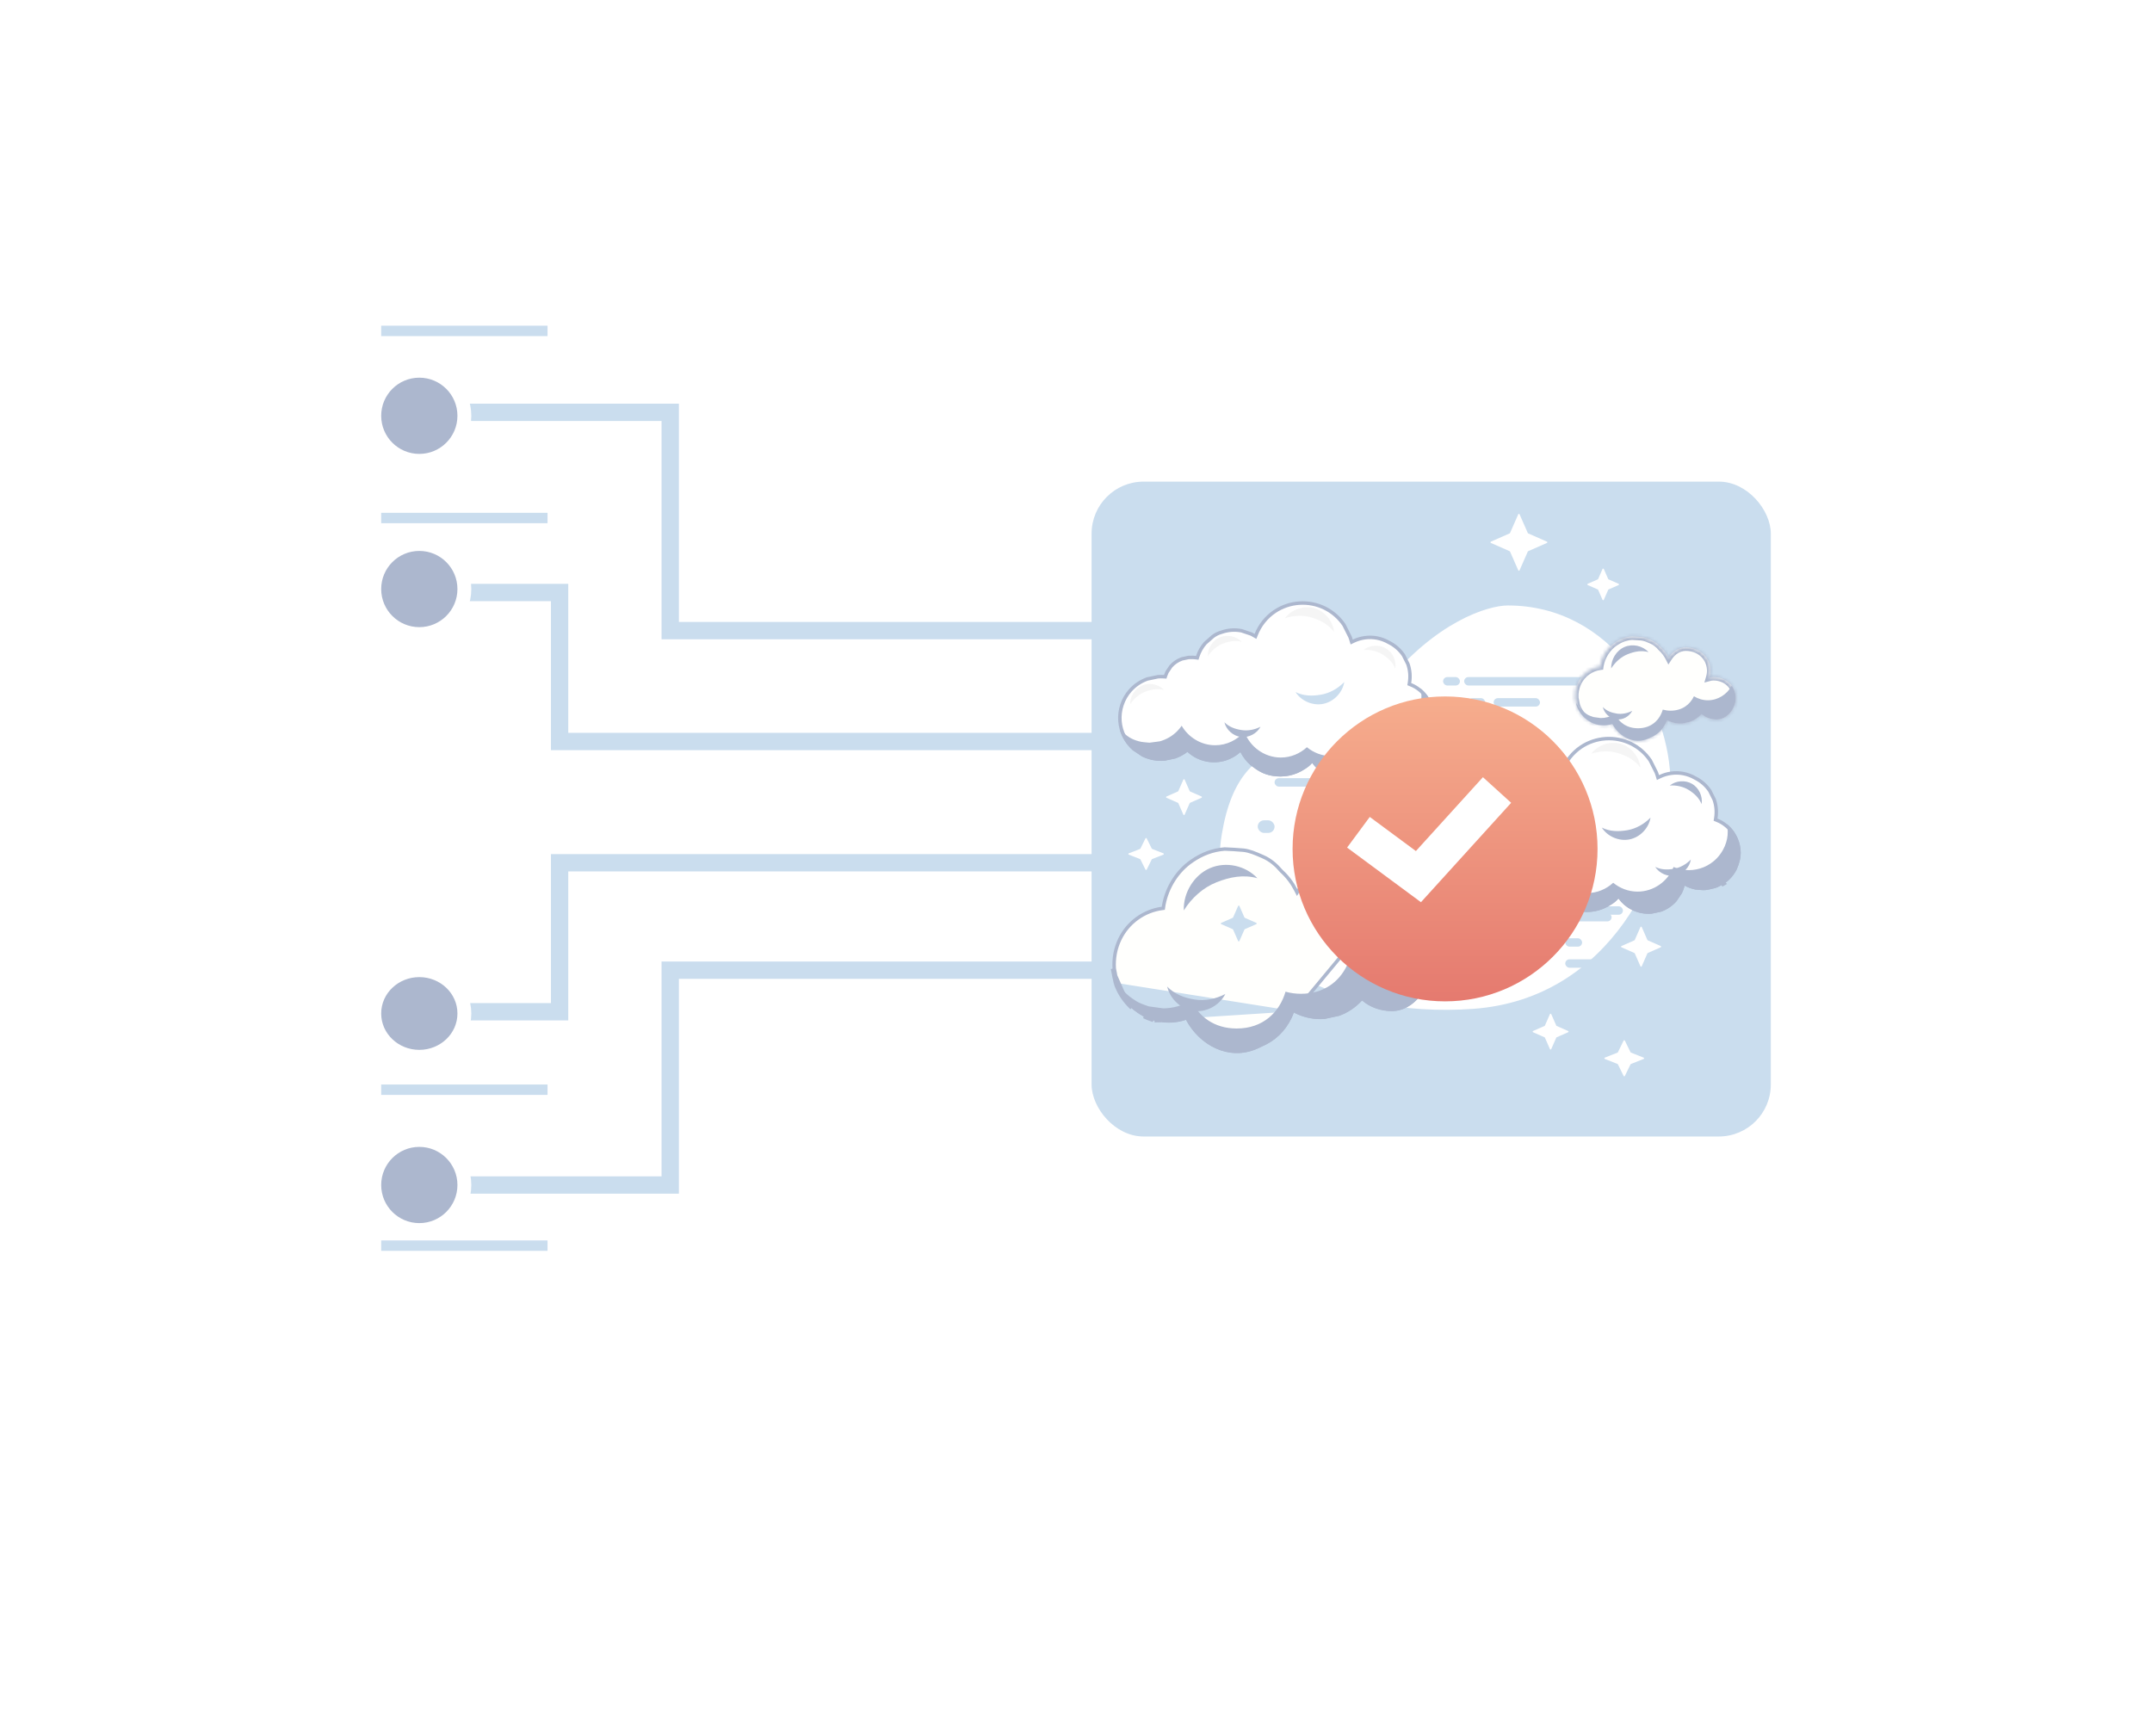 <?xml version="1.0" encoding="UTF-8"?> <svg xmlns="http://www.w3.org/2000/svg" width="621" height="501" viewBox="0 0 621 501" fill="none"> <g filter="url(#filter0_d)"> <rect x="60" y="40" width="501" height="381" rx="10" fill="white"></rect> </g> <path d="M128 119H193.406V182H321" stroke="#CADDEE" stroke-width="5"></path> <path d="M125 171H161.482V214H321" stroke="#CADDEE" stroke-width="5"></path> <path d="M128 342H193.406V280H321" stroke="#CADDEE" stroke-width="5"></path> <path d="M125 292H161.482V249H321" stroke="#CADDEE" stroke-width="5"></path> <circle cx="121" cy="120" r="13" fill="#ACB7CE" stroke="white" stroke-width="4"></circle> <circle cx="121" cy="170" r="13" fill="#ACB7CE" stroke="white" stroke-width="4"></circle> <path d="M121 305C128.091 305 134 299.49 134 292.5C134 285.51 128.091 280 121 280C113.909 280 108 285.51 108 292.5C108 299.49 113.909 305 121 305Z" fill="#ACB7CE" stroke="white" stroke-width="4"></path> <circle cx="121" cy="342" r="13" fill="#ACB7CE" stroke="white" stroke-width="4"></circle> <g filter="url(#filter1_d)"> <rect x="315" y="139" width="196" height="189" rx="15" fill="#CADDEE"></rect> </g> <path d="M482.075 226.485C482.075 203.489 464.996 174.745 435.108 174.745C429.415 174.745 414.329 179.344 399.527 197.741C381.026 220.736 358.254 206.364 352.561 240.857C346.868 275.351 385.295 294.035 425.146 291.16C464.996 288.286 482.075 249.481 482.075 226.485Z" fill="white"></path> <rect x="378.393" y="246.214" width="44.98" height="3.647" rx="1.824" fill="#CADDEE"></rect> <rect x="451.683" y="276.862" width="44.98" height="2.431" rx="1.216" fill="#CADDEE"></rect> <rect x="359.292" y="224.587" width="4.863" height="2.431" rx="1.216" fill="white"></rect> <rect x="443.173" y="263.489" width="6.078" height="2.431" rx="1.216" fill="white"></rect> <rect x="378.393" y="231.882" width="44.98" height="2.431" rx="1.216" fill="#CADDEE"></rect> <rect x="423.344" y="261.563" width="44.98" height="2.431" rx="1.216" fill="#CADDEE"></rect> <rect x="422.507" y="195.411" width="44.98" height="2.431" rx="1.216" fill="#CADDEE"></rect> <rect x="362.939" y="236.744" width="4.863" height="3.647" rx="1.824" fill="#CADDEE"></rect> <rect x="451.683" y="270.783" width="4.863" height="2.431" rx="1.216" fill="#CADDEE"></rect> <rect x="423.723" y="201.49" width="4.863" height="2.431" rx="1.216" fill="#CADDEE"></rect> <rect x="416.429" y="195.411" width="4.863" height="2.431" rx="1.216" fill="#CADDEE"></rect> <rect x="367.802" y="224.587" width="13.372" height="2.431" rx="1.216" fill="#CADDEE"></rect> <rect x="451.683" y="263.489" width="13.372" height="2.431" rx="1.216" fill="#CADDEE"></rect> <rect x="422.507" y="206.353" width="13.372" height="3.647" rx="1.824" fill="#CADDEE"></rect> <rect x="431.017" y="201.49" width="13.372" height="2.431" rx="1.216" fill="#CADDEE"></rect> <rect x="407.919" y="201.49" width="13.372" height="2.431" rx="1.216" fill="#CADDEE"></rect> <mask id="path-28-inside-1" fill="white"> <path d="M500.852 201.043C500.593 197.524 497.705 195.4 494.465 195.4C494.058 195.4 493.665 195.46 493.288 195.562C493.523 194.768 493.626 193.944 493.567 193.14C493.278 189.221 490.062 186.854 486.454 186.854C484.41 186.854 482.645 188.088 481.542 189.792C481.002 188.74 480.296 187.805 479.409 186.996C478.629 186.081 477.747 185.307 476.61 184.817C475.668 184.407 474.712 183.962 473.698 183.851C472.771 183.77 471.844 183.714 470.918 183.679C469.104 183.82 467.516 184.432 466.006 185.464C463.809 186.961 462.275 189.398 461.775 192.057C461.755 192.164 461.74 192.27 461.726 192.376C459.044 192.735 456.598 194.444 455.362 197.018C454.696 198.419 454.421 199.9 454.524 201.452C454.568 201.68 454.617 201.908 454.661 202.135C454.71 202.459 454.774 202.777 454.857 203.091C454.892 203.263 454.926 203.435 454.965 203.612C455.377 204.805 456.019 205.836 456.858 206.731C456.931 206.812 457.01 206.888 457.088 206.964C457.161 207.035 457.225 207.116 457.304 207.186C457.313 207.197 457.328 207.207 457.343 207.217C457.367 207.232 457.392 207.252 457.416 207.267C457.912 207.707 458.456 208.087 459.039 208.395C459.059 208.41 459.083 208.425 459.103 208.441C459.5 208.643 459.902 208.805 460.314 208.936C460.368 208.956 460.427 208.971 460.485 208.987C460.716 209.052 460.946 209.017 461.182 209.062L461.186 208.961H461.191C461.422 208.961 461.662 209.138 461.897 209.164C461.951 209.169 462.01 209.224 462.064 209.229C462.289 209.25 462.52 209.285 462.75 209.285C462.76 209.285 462.775 209.3 462.785 209.3C462.981 209.3 463.182 209.3 463.383 209.285C463.422 209.28 463.456 209.275 463.496 209.275C463.652 209.26 463.809 209.239 463.966 209.214C464.049 209.199 464.133 209.194 464.216 209.179C464.574 209.113 464.922 209.017 465.265 208.906C467.226 212.587 471.482 214.963 475.644 213.148C475.717 213.118 475.796 213.082 475.869 213.047C476.061 212.961 476.252 212.865 476.438 212.769C478.213 212.021 479.742 210.645 480.703 208.648C480.831 208.38 480.943 208.102 481.042 207.824C481.071 207.844 481.105 207.869 481.14 207.889C482.532 208.592 484.003 208.885 485.547 208.774C486.263 208.617 486.974 208.466 487.689 208.309C488.979 207.839 490.082 207.08 491.018 206.069C492.185 207.075 493.739 207.626 495.391 207.626C498.622 207.631 501.088 204.183 500.852 201.043Z"></path> </mask> <path d="M500.852 201.043C500.593 197.524 497.705 195.4 494.465 195.4C494.058 195.4 493.665 195.46 493.288 195.562C493.523 194.768 493.626 193.944 493.567 193.14C493.278 189.221 490.062 186.854 486.454 186.854C484.41 186.854 482.645 188.088 481.542 189.792C481.002 188.74 480.296 187.805 479.409 186.996C478.629 186.081 477.747 185.307 476.61 184.817C475.668 184.407 474.712 183.962 473.698 183.851C472.771 183.77 471.844 183.714 470.918 183.679C469.104 183.82 467.516 184.432 466.006 185.464C463.809 186.961 462.275 189.398 461.775 192.057C461.755 192.164 461.74 192.27 461.726 192.376C459.044 192.735 456.598 194.444 455.362 197.018C454.696 198.419 454.421 199.9 454.524 201.452C454.568 201.68 454.617 201.908 454.661 202.135C454.71 202.459 454.774 202.777 454.857 203.091C454.892 203.263 454.926 203.435 454.965 203.612C455.377 204.805 456.019 205.836 456.858 206.731C456.931 206.812 457.01 206.888 457.088 206.964C457.161 207.035 457.225 207.116 457.304 207.186C457.313 207.197 457.328 207.207 457.343 207.217C457.367 207.232 457.392 207.252 457.416 207.267C457.912 207.707 458.456 208.087 459.039 208.395C459.059 208.41 459.083 208.425 459.103 208.441C459.5 208.643 459.902 208.805 460.314 208.936C460.368 208.956 460.427 208.971 460.485 208.987C460.716 209.052 460.946 209.017 461.182 209.062L461.186 208.961H461.191C461.422 208.961 461.662 209.138 461.897 209.164C461.951 209.169 462.01 209.224 462.064 209.229C462.289 209.25 462.52 209.285 462.75 209.285C462.76 209.285 462.775 209.3 462.785 209.3C462.981 209.3 463.182 209.3 463.383 209.285C463.422 209.28 463.456 209.275 463.496 209.275C463.652 209.26 463.809 209.239 463.966 209.214C464.049 209.199 464.133 209.194 464.216 209.179C464.574 209.113 464.922 209.017 465.265 208.906C467.226 212.587 471.482 214.963 475.644 213.148C475.717 213.118 475.796 213.082 475.869 213.047C476.061 212.961 476.252 212.865 476.438 212.769C478.213 212.021 479.742 210.645 480.703 208.648C480.831 208.38 480.943 208.102 481.042 207.824C481.071 207.844 481.105 207.869 481.14 207.889C482.532 208.592 484.003 208.885 485.547 208.774C486.263 208.617 486.974 208.466 487.689 208.309C488.979 207.839 490.082 207.08 491.018 206.069C492.185 207.075 493.739 207.626 495.391 207.626C498.622 207.631 501.088 204.183 500.852 201.043Z" fill="#FFFFFD"></path> <path d="M500.852 201.043L499.855 201.116L499.855 201.118L500.852 201.043ZM493.288 195.562L492.329 195.277L491.822 196.99L493.547 196.528L493.288 195.562ZM493.567 193.14L494.565 193.067L494.565 193.066L493.567 193.14ZM481.542 189.792L480.652 190.248L481.441 191.788L482.381 190.336L481.542 189.792ZM479.409 186.996L478.648 187.644L478.689 187.692L478.735 187.735L479.409 186.996ZM476.61 184.817L476.211 185.734L476.214 185.735L476.61 184.817ZM473.698 183.851L473.807 182.857L473.796 182.856L473.785 182.855L473.698 183.851ZM470.918 183.679L470.956 182.68L470.898 182.677L470.84 182.682L470.918 183.679ZM466.006 185.464L466.569 186.29L466.57 186.289L466.006 185.464ZM461.775 192.057L460.792 191.873L460.791 191.876L461.775 192.057ZM461.726 192.376L461.858 193.367L462.612 193.266L462.716 192.513L461.726 192.376ZM455.362 197.018L454.461 196.585L454.459 196.588L455.362 197.018ZM454.524 201.452L453.526 201.519L453.53 201.581L453.542 201.643L454.524 201.452ZM454.661 202.135L455.65 201.985L455.647 201.965L455.643 201.945L454.661 202.135ZM454.857 203.091L455.838 202.895L455.832 202.864L455.824 202.834L454.857 203.091ZM454.965 203.612L453.989 203.828L454.001 203.884L454.02 203.938L454.965 203.612ZM456.858 206.731L457.598 206.059L457.592 206.053L457.587 206.048L456.858 206.731ZM457.088 206.964L456.393 207.683L456.394 207.684L457.088 206.964ZM457.304 207.186L458.022 206.49L457.998 206.466L457.974 206.444L457.304 207.186ZM457.343 207.217L456.776 208.041L456.796 208.054L456.817 208.067L457.343 207.217ZM457.416 207.267L458.081 206.52L458.016 206.462L457.943 206.417L457.416 207.267ZM459.039 208.395L459.651 207.604L459.583 207.551L459.507 207.511L459.039 208.395ZM459.103 208.441L458.491 209.231L458.565 209.289L458.649 209.332L459.103 208.441ZM460.314 208.936L460.665 208L460.642 207.991L460.618 207.983L460.314 208.936ZM460.485 208.987L460.76 208.025L460.747 208.021L460.735 208.018L460.485 208.987ZM461.182 209.062L460.992 210.044L462.125 210.263L462.18 209.111L461.182 209.062ZM461.186 208.961V207.961H460.234L460.188 208.913L461.186 208.961ZM461.897 209.164L461.79 210.158L461.804 210.159L461.897 209.164ZM462.064 209.229L461.971 210.225L461.975 210.225L462.064 209.229ZM463.383 209.285L463.458 210.282L463.484 210.28L463.511 210.277L463.383 209.285ZM463.496 209.275V210.275H463.544L463.592 210.27L463.496 209.275ZM463.966 209.214L464.125 210.201L464.135 210.2L464.145 210.198L463.966 209.214ZM464.216 209.179L464.395 210.163L464.397 210.162L464.216 209.179ZM465.265 208.906L466.148 208.436L465.754 207.696L464.957 207.954L465.265 208.906ZM475.644 213.148L475.262 212.224L475.253 212.227L475.244 212.231L475.644 213.148ZM475.869 213.047L475.459 212.135L475.447 212.14L475.436 212.146L475.869 213.047ZM476.438 212.769L476.05 211.847L476.014 211.862L475.98 211.88L476.438 212.769ZM480.703 208.648L481.604 209.081L481.606 209.077L480.703 208.648ZM481.042 207.824L481.608 207L480.532 206.26L480.098 207.491L481.042 207.824ZM481.14 207.889L480.632 208.751L480.66 208.767L480.689 208.782L481.14 207.889ZM485.547 208.774L485.619 209.772L485.691 209.766L485.761 209.751L485.547 208.774ZM487.689 208.309L487.903 209.286L487.969 209.272L488.032 209.248L487.689 208.309ZM491.018 206.069L491.671 205.312L490.94 204.681L490.284 205.39L491.018 206.069ZM495.391 207.626L495.393 206.626H495.391V207.626ZM501.85 200.969C501.545 196.837 498.133 194.4 494.465 194.4V196.4C497.278 196.4 499.641 198.21 499.855 201.116L501.85 200.969ZM494.465 194.4C493.957 194.4 493.478 194.476 493.029 194.596L493.547 196.528C493.853 196.445 494.158 196.4 494.465 196.4V194.4ZM494.247 195.846C494.512 194.949 494.633 194.004 494.565 193.067L492.57 193.213C492.619 193.883 492.534 194.586 492.329 195.277L494.247 195.846ZM494.565 193.066C494.23 188.534 490.49 185.854 486.454 185.854V187.854C489.634 187.854 492.326 189.907 492.57 193.213L494.565 193.066ZM486.454 185.854C483.984 185.854 481.937 187.341 480.702 189.249L482.381 190.336C483.352 188.835 484.835 187.854 486.454 187.854V185.854ZM482.431 189.336C481.839 188.181 481.061 187.149 480.083 186.257L478.735 187.735C479.532 188.461 480.166 189.3 480.652 190.248L482.431 189.336ZM480.17 186.347C479.33 185.36 478.33 184.469 477.006 183.898L476.214 185.735C477.164 186.145 477.929 186.801 478.648 187.644L480.17 186.347ZM477.009 183.9C476.119 183.513 475.006 182.988 473.807 182.857L473.589 184.845C474.419 184.936 475.218 185.301 476.211 185.733L477.009 183.9ZM473.785 182.855C472.84 182.772 471.897 182.716 470.956 182.68L470.88 184.678C471.792 184.713 472.702 184.768 473.611 184.847L473.785 182.855ZM470.84 182.682C468.832 182.839 467.079 183.52 465.441 184.638L466.57 186.289C467.952 185.345 469.376 184.802 470.996 184.676L470.84 182.682ZM465.442 184.637C463.014 186.293 461.338 188.968 460.792 191.873L462.758 192.242C463.211 189.828 464.605 187.628 466.569 186.29L465.442 184.637ZM460.791 191.876C460.767 192.008 460.749 192.136 460.735 192.239L462.716 192.513C462.731 192.403 462.743 192.319 462.758 192.239L460.791 191.876ZM461.593 191.385C458.583 191.788 455.844 193.703 454.461 196.585L456.264 197.451C457.351 195.185 459.505 193.682 461.858 193.367L461.593 191.385ZM454.459 196.588C453.717 198.147 453.412 199.8 453.526 201.519L455.522 201.386C455.43 200 455.674 198.69 456.265 197.448L454.459 196.588ZM453.542 201.643C453.565 201.762 453.59 201.881 453.613 201.994C453.636 202.109 453.659 202.218 453.68 202.325L455.643 201.945C455.62 201.825 455.595 201.706 455.572 201.593C455.549 201.479 455.527 201.37 455.506 201.262L453.542 201.643ZM453.673 202.285C453.726 202.639 453.797 202.994 453.891 203.348L455.824 202.834C455.751 202.56 455.694 202.278 455.65 201.985L453.673 202.285ZM453.877 203.286C453.911 203.457 453.947 203.639 453.989 203.828L455.941 203.395C455.905 203.23 455.873 203.068 455.838 202.895L453.877 203.286ZM454.02 203.938C454.48 205.271 455.199 206.423 456.128 207.415L457.587 206.048C456.84 205.25 456.274 204.339 455.91 203.285L454.02 203.938ZM456.118 207.404C456.216 207.513 456.318 207.611 456.393 207.683L457.783 206.245C457.701 206.166 457.646 206.112 457.598 206.059L456.118 207.404ZM456.394 207.684C456.404 207.694 456.414 207.704 456.458 207.753C456.494 207.792 456.557 207.86 456.634 207.929L457.974 206.444C457.974 206.445 457.971 206.442 457.964 206.434C457.956 206.426 457.946 206.415 457.93 206.398C457.904 206.37 457.845 206.305 457.781 206.244L456.394 207.684ZM456.586 207.883C456.643 207.942 456.697 207.983 456.721 208.002C456.748 208.021 456.773 208.038 456.776 208.041L457.909 206.393C457.899 206.385 457.909 206.392 457.921 206.402C457.929 206.407 457.942 206.417 457.958 206.431C457.973 206.444 457.996 206.464 458.022 206.49L456.586 207.883ZM456.817 208.067C456.802 208.058 456.793 208.052 456.79 208.05C456.788 208.048 456.787 208.048 456.794 208.053C456.799 208.056 456.812 208.066 456.827 208.076C456.842 208.086 456.864 208.101 456.89 208.118L457.943 206.417C457.957 206.426 457.967 206.433 457.969 206.435C457.972 206.436 457.972 206.437 457.965 206.431C457.96 206.428 457.947 206.418 457.933 206.408C457.918 206.398 457.896 206.383 457.869 206.366L456.817 208.067ZM456.752 208.015C457.306 208.507 457.916 208.932 458.572 209.279L459.507 207.511C458.995 207.241 458.517 206.908 458.081 206.52L456.752 208.015ZM458.427 209.186C458.447 209.202 458.465 209.214 458.477 209.223C458.489 209.231 458.5 209.239 458.504 209.242C458.511 209.246 458.511 209.246 458.51 209.246C458.509 209.245 458.501 209.239 458.491 209.231L459.715 207.65C459.695 207.634 459.677 207.621 459.665 207.613C459.653 207.604 459.642 207.597 459.638 207.594C459.631 207.589 459.631 207.589 459.632 207.59C459.633 207.591 459.641 207.596 459.651 207.604L458.427 209.186ZM458.649 209.332C459.098 209.56 459.55 209.742 460.01 209.889L460.618 207.983C460.254 207.867 459.902 207.725 459.557 207.549L458.649 209.332ZM459.963 209.872C460.075 209.915 460.188 209.943 460.236 209.955L460.735 208.018C460.703 208.01 460.686 208.006 460.672 208.002C460.659 207.998 460.658 207.997 460.665 208L459.963 209.872ZM460.211 209.948C460.449 210.016 460.668 210.026 460.788 210.031C460.937 210.038 460.964 210.039 460.992 210.044L461.371 208.081C461.163 208.04 460.958 208.037 460.875 208.033C460.763 208.028 460.752 208.023 460.76 208.025L460.211 209.948ZM462.18 209.111L462.185 209.01L460.188 208.913L460.183 209.014L462.18 209.111ZM461.186 209.961H461.191V207.961H461.186V209.961ZM461.191 209.961C461.156 209.961 461.129 209.958 461.112 209.955C461.104 209.954 461.097 209.952 461.093 209.951C461.091 209.951 461.09 209.951 461.089 209.95C461.088 209.95 461.088 209.95 461.088 209.95C461.088 209.95 461.088 209.95 461.087 209.95C461.087 209.95 461.087 209.95 461.087 209.95C461.087 209.95 461.087 209.95 461.087 209.95C461.088 209.95 461.088 209.95 461.088 209.95C461.088 209.95 461.088 209.95 461.089 209.95C461.09 209.951 461.091 209.951 461.093 209.952C461.097 209.953 461.102 209.955 461.109 209.957C461.125 209.963 461.143 209.97 461.17 209.981C461.214 209.999 461.307 210.037 461.398 210.068C461.494 210.101 461.63 210.141 461.79 210.158L462.004 208.169C462.047 208.174 462.065 208.182 462.042 208.175C462.015 208.165 461.989 208.155 461.915 208.125C461.855 208.101 461.755 208.061 461.644 208.029C461.531 207.996 461.374 207.961 461.191 207.961V209.961ZM461.804 210.159C461.735 210.153 461.678 210.139 461.636 210.127C461.595 210.115 461.563 210.102 461.543 210.094C461.523 210.085 461.509 210.078 461.504 210.076C461.5 210.074 461.498 210.072 461.507 210.077C461.512 210.08 461.528 210.089 461.546 210.098C461.565 210.107 461.593 210.121 461.627 210.136C461.661 210.151 461.707 210.169 461.762 210.185C461.818 210.201 461.888 210.217 461.971 210.225L462.157 208.234C462.226 208.24 462.283 208.253 462.325 208.266C462.366 208.278 462.398 208.291 462.418 208.299C462.438 208.308 462.453 208.315 462.457 208.317C462.461 208.319 462.463 208.321 462.455 208.316C462.449 208.313 462.433 208.304 462.415 208.295C462.396 208.285 462.368 208.272 462.334 208.257C462.3 208.242 462.254 208.224 462.199 208.208C462.144 208.192 462.073 208.176 461.991 208.168L461.804 210.159ZM461.975 210.225C462.114 210.238 462.462 210.285 462.75 210.285V208.285C462.578 208.285 462.465 208.261 462.153 208.233L461.975 210.225ZM462.75 210.285C462.687 210.285 462.63 210.279 462.583 210.271C462.536 210.263 462.495 210.252 462.462 210.242C462.429 210.232 462.4 210.221 462.377 210.212C462.354 210.202 462.335 210.193 462.319 210.186C462.304 210.178 462.29 210.171 462.28 210.166C462.27 210.16 462.262 210.155 462.256 210.152C462.25 210.148 462.246 210.146 462.243 210.144C462.241 210.143 462.24 210.142 462.241 210.143C462.241 210.143 462.244 210.145 462.248 210.147C462.252 210.149 462.258 210.153 462.265 210.157C462.273 210.162 462.282 210.167 462.294 210.174C462.306 210.18 462.32 210.188 462.337 210.196C462.354 210.204 462.375 210.214 462.4 210.224C462.424 210.234 462.454 210.245 462.489 210.256C462.523 210.266 462.565 210.277 462.614 210.286C462.662 210.294 462.72 210.3 462.785 210.3V208.3C462.848 208.3 462.905 208.306 462.952 208.314C462.999 208.322 463.04 208.333 463.073 208.343C463.106 208.353 463.135 208.364 463.158 208.373C463.181 208.383 463.2 208.392 463.216 208.399C463.231 208.407 463.245 208.414 463.255 208.42C463.265 208.425 463.273 208.43 463.279 208.433C463.285 208.437 463.289 208.439 463.292 208.441C463.294 208.442 463.295 208.443 463.294 208.442C463.294 208.442 463.291 208.44 463.287 208.438C463.283 208.436 463.277 208.432 463.27 208.428C463.262 208.423 463.253 208.418 463.241 208.411C463.229 208.405 463.215 208.397 463.198 208.389C463.181 208.381 463.16 208.371 463.135 208.361C463.111 208.351 463.081 208.34 463.046 208.329C463.012 208.319 462.97 208.308 462.921 208.299C462.873 208.291 462.815 208.285 462.75 208.285V210.285ZM462.785 210.3C462.975 210.3 463.213 210.301 463.458 210.282L463.307 208.288C463.15 208.3 462.987 208.3 462.785 208.3V210.3ZM463.511 210.277C463.516 210.276 463.522 210.275 463.527 210.275C463.531 210.274 463.534 210.274 463.537 210.273C463.543 210.273 463.543 210.273 463.542 210.273C463.537 210.273 463.52 210.275 463.496 210.275V208.275C463.377 208.275 463.27 208.291 463.255 208.293L463.511 210.277ZM463.592 210.27C463.77 210.253 463.948 210.23 464.125 210.201L463.807 208.227C463.671 208.249 463.535 208.266 463.399 208.279L463.592 210.27ZM464.145 210.198C464.153 210.197 464.165 210.195 464.212 210.189C464.249 210.185 464.32 210.176 464.395 210.163L464.037 208.195C464.029 208.196 464.017 208.198 463.971 208.204C463.934 208.208 463.863 208.217 463.787 208.23L464.145 210.198ZM464.397 210.162C464.811 210.086 465.203 209.977 465.574 209.857L464.957 207.954C464.641 208.057 464.337 208.14 464.036 208.195L464.397 210.162ZM464.383 209.376C466.509 213.367 471.261 216.151 476.044 214.065L475.244 212.231C471.702 213.776 467.944 211.807 466.148 208.436L464.383 209.376ZM476.025 214.073C476.119 214.034 476.215 213.99 476.303 213.948L475.436 212.146C475.377 212.174 475.316 212.202 475.262 212.224L476.025 214.073ZM476.279 213.959C476.495 213.862 476.705 213.756 476.896 213.658L475.98 211.88C475.798 211.974 475.626 212.06 475.459 212.135L476.279 213.959ZM476.827 213.69C478.824 212.848 480.537 211.301 481.604 209.081L479.802 208.214C478.948 209.99 477.602 211.193 476.05 211.847L476.827 213.69ZM481.606 209.077C481.751 208.774 481.876 208.463 481.985 208.156L480.098 207.491C480.011 207.74 479.911 207.986 479.8 208.218L481.606 209.077ZM480.475 208.648C480.478 208.65 480.481 208.652 480.49 208.658C480.498 208.664 480.51 208.672 480.522 208.68C480.546 208.697 480.585 208.723 480.632 208.751L481.647 207.028C481.654 207.032 481.658 207.035 481.659 207.035C481.66 207.036 481.659 207.035 481.655 207.033C481.651 207.03 481.647 207.027 481.638 207.021C481.632 207.016 481.62 207.008 481.608 207L480.475 208.648ZM480.689 208.782C482.243 209.566 483.894 209.896 485.619 209.772L485.475 207.777C484.111 207.875 482.821 207.618 481.59 206.997L480.689 208.782ZM485.761 209.751C486.117 209.673 486.473 209.596 486.829 209.519C487.186 209.442 487.544 209.365 487.903 209.286L487.475 207.332C487.119 207.41 486.764 207.487 486.407 207.564C486.05 207.641 485.692 207.719 485.333 207.797L485.761 209.751ZM488.032 209.248C489.481 208.72 490.715 207.868 491.752 206.748L490.284 205.39C489.448 206.293 488.477 206.957 487.347 207.37L488.032 209.248ZM490.365 206.826C491.728 208.002 493.52 208.626 495.391 208.626V206.626C493.958 206.626 492.642 206.149 491.671 205.312L490.365 206.826ZM495.39 208.626C497.38 208.63 499.072 207.569 500.206 206.134C501.337 204.703 501.988 202.812 501.85 200.968L499.855 201.118C499.952 202.413 499.488 203.817 498.637 204.894C497.789 205.967 496.633 206.628 495.393 206.626L495.39 208.626Z" fill="#ACB7CE" mask="url(#path-28-inside-1)"></path> <path d="M464.946 192.917C464.853 190.323 466.437 187.749 468.756 186.738C471.074 185.721 473.967 186.333 475.712 188.204C473.692 187.638 471.687 188.017 469.731 188.796C467.775 189.569 466.079 191.096 464.946 192.917Z" fill="#ACB7CE"></path> <path d="M471.02 205.138C470.158 206.822 468.236 207.854 466.402 207.616C464.574 207.383 462.951 205.897 462.515 204.051C463.598 205.174 465 205.695 466.52 205.942C468.035 206.19 469.653 205.856 471.02 205.138Z" fill="#ACB7CE"></path> <path d="M500.852 201.042C500.764 199.824 500.352 198.777 499.73 197.927C498.347 200.405 495.754 202.104 492.832 202.104C491.376 202.104 490.008 201.674 488.822 200.946C487.684 203.328 485.439 205.108 482.071 205.108C481.252 205.108 480.512 204.991 479.826 204.799C478.958 207.762 476.58 210.184 472.683 210.184C469.354 210.184 467.133 208.409 466.015 206.048C465.976 206.073 465.942 206.099 465.907 206.124C464.677 206.862 463.348 207.231 461.927 207.236C461.226 207.14 460.529 207.044 459.828 206.948C459.142 206.711 458.436 206.493 457.838 206.073C456.656 205.35 455.715 204.385 455.014 203.166C454.936 203.055 454.867 202.933 454.798 202.812C454.818 202.908 454.833 203.004 454.857 203.1C454.891 203.272 454.926 203.444 454.965 203.621C455.377 204.814 456.019 205.846 456.857 206.741C456.931 206.822 457.009 206.898 457.088 206.973C457.161 207.044 457.225 207.125 457.304 207.196C457.313 207.206 457.328 207.216 457.343 207.226C457.367 207.241 457.392 207.262 457.416 207.277C457.911 207.717 458.456 208.096 459.039 208.404C459.059 208.42 459.083 208.435 459.103 208.45C459.5 208.652 459.902 208.814 460.314 208.945C460.368 208.966 460.426 208.981 460.485 208.996C460.716 209.062 460.946 209.143 461.181 209.193L461.186 209.213H461.191C461.422 209.213 461.662 209.274 461.897 209.299C461.951 209.305 462.01 209.299 462.064 209.304C462.289 209.325 462.52 209.33 462.75 209.33C462.76 209.33 462.775 209.33 462.784 209.33C462.981 209.33 463.182 209.32 463.383 209.31C463.422 209.304 463.456 209.299 463.495 209.294C463.652 209.279 463.809 209.254 463.966 209.234C464.049 209.219 464.133 209.213 464.216 209.193C464.574 209.128 464.922 209.031 465.265 208.92C467.226 212.601 471.482 214.978 475.644 213.163C475.717 213.132 475.796 213.097 475.869 213.067C476.06 212.981 476.252 212.884 476.438 212.788C478.213 212.04 479.742 210.665 480.703 208.667C480.831 208.399 480.943 208.121 481.041 207.843C481.071 207.863 481.105 207.889 481.139 207.909C482.532 208.612 484.002 208.905 485.547 208.794C486.263 208.637 486.973 208.485 487.689 208.329C488.978 207.858 490.082 207.1 491.018 206.089C492.185 207.095 493.739 207.646 495.391 207.646C498.622 207.631 501.088 204.182 500.852 201.042Z" fill="#ACB7CE"></path> <path d="M411.955 278.831L411.955 278.831C411.465 272.193 406.03 268.159 399.85 268.159C399.097 268.159 398.367 268.272 397.657 268.462L396.795 268.693L397.049 267.837C397.498 266.322 397.692 264.756 397.581 263.237L411.955 278.831ZM411.955 278.831C412.177 281.792 411.123 284.92 409.238 287.306C407.354 289.69 404.678 291.289 401.679 291.284H401.678C398.528 291.284 395.58 290.233 393.376 288.333L393.01 288.017L392.682 288.372C390.892 290.305 388.792 291.75 386.341 292.65C385.647 292.802 384.955 292.952 384.262 293.101L384.259 293.102C383.568 293.251 382.876 293.401 382.182 293.553C379.245 293.758 376.45 293.2 373.799 291.865M411.955 278.831L373.799 291.865M373.799 291.865C373.771 291.848 373.744 291.829 373.709 291.804C373.691 291.792 373.671 291.778 373.647 291.761L373.11 291.392L372.893 292.007C372.704 292.541 372.489 293.073 372.246 293.584C370.403 297.413 367.477 300.041 364.087 301.47L364.069 301.478L364.052 301.487C363.687 301.675 363.319 301.86 362.954 302.024L362.954 302.024L362.942 302.029C362.804 302.096 362.658 302.161 362.523 302.217L362.523 302.217L362.514 302.221C354.612 305.667 346.464 301.182 342.677 294.073L342.48 293.704L342.081 293.833C341.418 294.048 340.753 294.231 340.075 294.355C340.01 294.367 339.943 294.376 339.859 294.386L339.853 294.386C339.776 294.396 339.683 294.407 339.588 294.424C339.297 294.471 339.007 294.509 338.716 294.537C338.623 294.539 338.539 294.55 338.479 294.558C338.476 294.558 338.473 294.559 338.47 294.559C338.134 294.584 337.795 294.586 337.448 294.587C337.441 294.584 337.434 294.582 337.427 294.58C337.392 294.569 337.339 294.557 337.273 294.557C336.98 294.557 336.7 294.526 336.395 294.493C336.273 294.48 336.146 294.466 336.013 294.454C336.013 294.453 336.012 294.453 336.012 294.453C336.006 294.45 336 294.446 335.991 294.442C335.968 294.429 335.92 294.403 335.869 294.381C335.819 294.359 335.739 294.33 335.641 294.32M373.799 291.865L397.581 263.236C397.032 255.811 390.949 251.298 384.043 251.298C380.222 251.298 376.881 253.606 374.771 256.867L374.301 257.593L373.906 256.823C372.868 254.799 371.512 253.002 369.806 251.447L369.783 251.426L369.762 251.402C368.255 249.632 366.572 248.164 364.422 247.236L364.42 247.236C364.285 247.177 364.151 247.119 364.017 247.06C362.28 246.301 360.596 245.565 358.825 245.369C357.017 245.212 355.208 245.103 353.399 245.033C349.929 245.309 346.886 246.481 343.978 248.467L343.978 248.468C339.761 251.341 336.804 256.031 335.84 261.156C335.804 261.353 335.776 261.551 335.747 261.762L335.695 262.138L335.318 262.189C330.191 262.875 325.51 266.144 323.147 271.068C321.874 273.743 321.346 276.57 321.538 279.538C321.58 279.749 321.623 279.961 321.667 280.175L321.667 280.176C321.713 280.4 321.759 280.627 321.803 280.854L321.805 280.864L321.807 280.874C321.901 281.497 322.023 282.108 322.182 282.706L322.187 282.721L322.19 282.737C322.256 283.068 322.321 283.393 322.394 283.726M335.641 294.32C335.642 294.32 335.643 294.32 335.643 294.32L335.59 294.817L335.637 294.319C335.638 294.32 335.64 294.32 335.641 294.32ZM335.641 294.32C335.498 294.304 335.342 294.241 335.094 294.142L335.076 294.135L335.076 294.135C334.854 294.046 334.535 293.918 334.197 293.918H334.187H333.711L333.704 294.067M333.704 294.067C333.662 294.065 333.622 294.063 333.584 294.061C333.558 294.06 333.533 294.059 333.509 294.058C333.283 294.048 333.107 294.035 332.941 293.987L332.941 293.987L332.929 293.984C332.807 293.953 332.718 293.929 332.641 293.9L332.63 293.896L332.618 293.892C331.841 293.644 331.085 293.341 330.339 292.963M333.704 294.067L333.688 294.394L333.68 294.566L334.683 294.52L334.687 294.442L334.297 294.423C334.27 294.421 334.243 294.419 334.216 294.418L334.273 294.127C334.247 294.122 334.222 294.117 334.197 294.113C334.194 294.113 334.191 294.112 334.187 294.112C334.018 294.085 333.853 294.074 333.704 294.067ZM330.339 292.963C330.322 292.951 330.307 292.941 330.297 292.934C330.272 292.917 330.263 292.91 330.256 292.905L330.222 292.879L330.184 292.859C329.069 292.269 328.028 291.544 327.081 290.702L327.049 290.673L327.012 290.651C327.005 290.647 326.996 290.64 326.969 290.621L326.965 290.618C326.946 290.604 326.914 290.581 326.879 290.559M330.339 292.963C330.327 292.957 330.315 292.951 330.303 292.945L330.076 293.391M330.339 292.963C330.353 292.973 330.368 292.984 330.382 292.995L330.076 293.391M326.879 290.559L326.869 290.552L326.867 290.55M326.879 290.559C326.876 290.557 326.873 290.555 326.87 290.553L326.867 290.55M326.879 290.559L326.887 290.564L326.885 290.567C326.885 290.568 326.885 290.568 326.885 290.568L326.868 290.552C326.867 290.551 326.866 290.55 326.865 290.549C326.862 290.547 326.86 290.545 326.861 290.546L326.867 290.55M326.867 290.55L326.861 290.545C326.803 290.492 326.746 290.432 326.678 290.358C326.67 290.35 326.663 290.342 326.655 290.333C326.595 290.268 326.524 290.191 326.448 290.118M326.448 290.118C326.291 289.966 326.148 289.828 326.016 289.682L326.016 289.682L326.011 289.676C324.408 287.966 323.183 285.999 322.394 283.726M326.448 290.118C326.448 290.118 326.448 290.117 326.447 290.117L326.101 290.477M326.448 290.118L326.101 290.477M322.394 283.726C322.396 283.736 322.398 283.745 322.4 283.754L321.912 283.862M322.394 283.726C322.391 283.717 322.388 283.708 322.385 283.699L321.912 283.862M321.912 283.862C322.725 286.217 323.992 288.252 325.646 290.018M321.912 283.862C321.835 283.513 321.767 283.174 321.699 282.835C321.535 282.216 321.409 281.588 321.312 280.949C321.269 280.725 321.223 280.5 321.177 280.276C321.131 280.051 321.085 279.827 321.041 279.602L325.646 290.018M325.646 290.018C325.791 290.178 325.946 290.327 326.1 290.477L326.101 290.477M325.646 290.018L326.526 290.916C326.44 290.838 326.363 290.754 326.286 290.671C326.225 290.605 326.165 290.539 326.101 290.477M330.076 293.391C330.86 293.79 331.653 294.109 332.466 294.368C332.572 294.408 332.688 294.438 332.803 294.468L330.076 293.391Z" fill="#FFFFFD" stroke="#ACB7CE"></path> <path d="M341.607 262.761C341.423 257.643 344.547 252.564 349.123 250.569C353.698 248.563 359.406 249.771 362.849 253.462C358.864 252.345 354.908 253.093 351.048 254.63C347.188 256.156 343.841 259.169 341.607 262.761Z" fill="#ACB7CE"></path> <path d="M353.592 286.876C351.889 290.199 348.097 292.234 344.479 291.765C340.871 291.306 337.67 288.373 336.809 284.731C338.946 286.946 341.713 287.974 344.712 288.463C347.701 288.952 350.893 288.293 353.592 286.876Z" fill="#ACB7CE"></path> <path d="M412.454 278.794C412.28 276.39 411.467 274.324 410.238 272.648C407.511 277.537 402.393 280.889 396.628 280.889C393.755 280.889 391.056 280.041 388.715 278.605C386.471 283.304 382.041 286.816 375.395 286.816C373.78 286.816 372.319 286.586 370.965 286.207C369.253 292.054 364.561 296.833 356.871 296.833C350.303 296.833 345.921 293.331 343.715 288.671C343.638 288.721 343.57 288.771 343.503 288.821C341.075 290.278 338.453 291.006 335.648 291.016C334.265 290.827 332.891 290.637 331.508 290.447C330.154 289.978 328.761 289.549 327.58 288.721C325.249 287.295 323.392 285.389 322.009 282.985C321.854 282.765 321.718 282.526 321.583 282.286C321.622 282.476 321.651 282.665 321.699 282.855C321.767 283.194 321.835 283.533 321.912 283.882C322.724 286.237 323.992 288.272 325.646 290.038C325.791 290.198 325.946 290.348 326.1 290.497C326.246 290.637 326.371 290.797 326.526 290.936C326.545 290.956 326.574 290.976 326.603 290.996C326.652 291.026 326.7 291.066 326.749 291.096C327.726 291.964 328.799 292.712 329.95 293.321C329.989 293.351 330.037 293.381 330.076 293.411C330.86 293.81 331.653 294.129 332.465 294.388C332.572 294.428 332.688 294.458 332.804 294.488C333.259 294.618 333.713 294.778 334.178 294.877L334.187 294.917H334.197C334.652 294.917 335.126 295.037 335.59 295.087C335.696 295.097 335.812 295.087 335.919 295.097C336.364 295.137 336.818 295.147 337.273 295.147C337.292 295.147 337.321 295.147 337.341 295.147C337.728 295.147 338.124 295.127 338.521 295.107C338.598 295.097 338.666 295.087 338.743 295.077C339.053 295.047 339.362 294.997 339.672 294.957C339.836 294.927 340.001 294.917 340.165 294.877C340.871 294.748 341.558 294.558 342.235 294.339C346.105 301.602 354.501 306.291 362.714 302.709C362.859 302.649 363.014 302.58 363.159 302.52C363.536 302.35 363.913 302.161 364.281 301.971C367.782 300.494 370.801 297.781 372.697 293.84C372.948 293.311 373.171 292.762 373.364 292.213C373.422 292.253 373.49 292.303 373.557 292.343C376.305 293.73 379.207 294.309 382.254 294.089C383.666 293.78 385.069 293.48 386.481 293.171C389.025 292.243 391.201 290.747 393.049 288.751C395.351 290.737 398.418 291.824 401.678 291.824C408.052 291.794 412.918 284.99 412.454 278.794Z" fill="#ACB7CE"></path> <path d="M330.545 241.969C330.618 241.821 330.83 241.821 330.903 241.969L332.361 244.915C332.383 244.959 332.421 244.994 332.467 245.012L335.718 246.283C335.888 246.35 335.888 246.59 335.718 246.656L332.467 247.927C332.421 247.945 332.383 247.98 332.361 248.024L330.903 250.97C330.83 251.118 330.618 251.118 330.545 250.97L329.087 248.024C329.065 247.98 329.027 247.945 328.981 247.927L325.73 246.656C325.56 246.59 325.56 246.35 325.73 246.283L328.981 245.012C329.027 244.994 329.065 244.959 329.087 244.915L330.545 241.969Z" fill="white"></path> <path d="M357.285 261.474C357.356 261.315 357.582 261.315 357.652 261.474L359.108 264.786C359.128 264.832 359.165 264.869 359.211 264.889L362.523 266.345C362.682 266.415 362.682 266.642 362.523 266.712L359.211 268.168C359.165 268.188 359.128 268.225 359.108 268.271L357.652 271.583C357.582 271.742 357.356 271.742 357.285 271.583L355.829 268.271C355.809 268.225 355.772 268.188 355.726 268.168L352.414 266.712C352.255 266.642 352.255 266.415 352.414 266.345L355.726 264.889C355.772 264.869 355.809 264.832 355.829 264.786L357.285 261.474Z" fill="#CADDEE"></path> <path d="M468.523 300.327C468.596 300.177 468.809 300.177 468.882 300.327L470.525 303.689C470.547 303.734 470.585 303.769 470.631 303.787L474.311 305.244C474.479 305.31 474.479 305.549 474.311 305.615L470.631 307.072C470.585 307.09 470.547 307.125 470.525 307.17L468.882 310.532C468.809 310.682 468.596 310.682 468.523 310.532L466.88 307.17C466.858 307.125 466.82 307.09 466.774 307.072L463.094 305.615C462.925 305.549 462.925 305.31 463.094 305.244L466.774 303.787C466.82 303.769 466.858 303.734 466.88 303.689L468.523 300.327Z" fill="white"></path> <path d="M447.27 292.678C447.34 292.518 447.566 292.518 447.636 292.678L449.093 295.99C449.113 296.035 449.149 296.072 449.195 296.092L452.507 297.549C452.667 297.619 452.667 297.845 452.507 297.915L449.195 299.372C449.149 299.392 449.113 299.428 449.093 299.474L447.636 302.786C447.566 302.945 447.34 302.945 447.27 302.786L445.813 299.474C445.793 299.428 445.756 299.392 445.711 299.372L442.399 297.915C442.239 297.845 442.239 297.619 442.399 297.549L445.711 296.092C445.756 296.072 445.793 296.035 445.813 295.99L447.27 292.678Z" fill="white"></path> <path d="M341.482 225.004C341.552 224.844 341.778 224.844 341.848 225.004L343.305 228.316C343.325 228.361 343.361 228.398 343.407 228.418L346.719 229.875C346.878 229.945 346.878 230.171 346.719 230.241L343.407 231.698C343.361 231.718 343.325 231.754 343.305 231.8L341.848 235.112C341.778 235.271 341.552 235.271 341.482 235.112L340.025 231.8C340.005 231.754 339.968 231.718 339.923 231.698L336.611 230.241C336.451 230.171 336.451 229.945 336.611 229.875L339.923 228.418C339.968 228.398 340.005 228.361 340.025 228.316L341.482 225.004Z" fill="white"></path> <path d="M473.382 267.552C473.452 267.393 473.678 267.393 473.748 267.552L475.391 271.287C475.411 271.332 475.447 271.369 475.493 271.389L479.227 273.032C479.387 273.102 479.387 273.328 479.227 273.398L475.493 275.04C475.447 275.06 475.411 275.097 475.391 275.143L473.748 278.877C473.678 279.036 473.452 279.036 473.382 278.877L471.74 275.143C471.72 275.097 471.683 275.06 471.637 275.04L467.903 273.398C467.744 273.328 467.744 273.102 467.903 273.032L471.637 271.389C471.683 271.369 471.72 271.332 471.74 271.287L473.382 267.552Z" fill="white"></path> <path d="M462.441 164.22C462.511 164.061 462.737 164.061 462.807 164.22L464.078 167.11C464.098 167.156 464.135 167.192 464.181 167.212L467.07 168.483C467.23 168.554 467.23 168.78 467.07 168.85L464.181 170.121C464.135 170.141 464.098 170.177 464.078 170.223L462.807 173.113C462.737 173.272 462.511 173.272 462.441 173.113L461.17 170.223C461.15 170.177 461.113 170.141 461.067 170.121L458.177 168.85C458.018 168.78 458.018 168.554 458.177 168.483L461.067 167.212C461.113 167.192 461.15 167.156 461.17 167.11L462.441 164.22Z" fill="white"></path> <path d="M438.128 148.416C438.198 148.257 438.424 148.257 438.494 148.416L440.879 153.839C440.899 153.885 440.936 153.921 440.982 153.942L446.404 156.327C446.564 156.397 446.564 156.623 446.404 156.693L440.982 159.078C440.936 159.098 440.899 159.135 440.879 159.18L438.494 164.603C438.424 164.762 438.198 164.762 438.128 164.603L435.743 159.18C435.723 159.135 435.686 159.098 435.64 159.078L430.218 156.693C430.058 156.623 430.058 156.397 430.218 156.327L435.64 153.942C435.686 153.921 435.723 153.885 435.743 153.839L438.128 148.416Z" fill="white"></path> <path d="M497.618 254.976C497.6 254.989 497.582 255.003 497.564 255.016C497.605 254.989 497.618 254.98 497.618 254.976Z" fill="#FFFFFD"></path> <path d="M497.383 254.532C497.361 254.543 497.335 254.558 497.311 254.571C497.257 254.601 497.178 254.646 497.086 254.699C496.898 254.806 496.639 254.953 496.355 255.107C496.071 255.262 495.766 255.42 495.487 255.551C495.199 255.685 494.969 255.775 494.823 255.809L494.823 255.809C494.592 255.864 494.382 255.914 494.19 255.96C493.131 256.214 492.613 256.338 492.084 256.38C491.475 256.43 490.854 256.371 489.367 256.229L489.316 256.224C488.266 256.015 487.294 255.656 486.388 255.15L485.815 254.83L485.659 255.468C485.487 256.172 485.241 256.864 484.913 257.539C484.66 257.913 484.409 258.287 484.158 258.661C483.907 259.036 483.656 259.409 483.404 259.783C482.231 261.095 480.821 262.047 479.168 262.641C478.727 262.734 478.287 262.826 477.846 262.919C477.412 263.01 476.977 263.101 476.541 263.193H476.541H476.541H476.541H476.541H476.541H476.54H476.54H476.54H476.54H476.54H476.54H476.522L476.504 263.195C474.627 263.331 472.843 262.983 471.152 262.157C469.656 261.409 468.425 260.356 467.441 259.014L467.071 258.51L466.66 258.982C466.101 259.626 465.451 260.179 464.688 260.627L464.675 260.635L464.662 260.644C461.975 262.458 458.697 263.094 455.499 262.506L455.408 262.998L455.499 262.506C453.027 262.052 451.632 261.128 449.604 259.584C448.421 258.53 447.478 257.317 446.774 255.943L446.477 255.363L445.994 255.8C444.224 257.4 441.943 258.405 439.555 258.589C437.57 258.725 435.693 258.363 433.906 257.489C432.967 257.015 432.128 256.431 431.383 255.742L431.072 255.453L430.737 255.714C429.746 256.484 428.636 257.089 427.412 257.53C426.898 257.637 426.384 257.745 425.871 257.853L425.869 257.854C425.355 257.962 424.843 258.069 424.331 258.176C422.173 258.323 420.123 257.925 418.175 256.98C417.741 256.69 417.309 256.399 416.876 256.109L416.868 256.104C416.433 255.811 415.997 255.518 415.56 255.226C413.259 253.19 411.804 250.283 411.57 247.219L411.57 247.219C411.326 244.04 412.392 240.833 414.496 238.443C415.868 236.896 417.526 235.775 419.474 235.076C419.986 234.969 420.499 234.861 421.011 234.754L421.015 234.753C421.53 234.645 422.043 234.537 422.556 234.43C423.123 234.389 423.686 234.39 424.236 234.428L424.622 234.454L424.745 234.087C424.855 233.755 424.985 233.429 425.141 233.11L425.711 232.261L426.28 231.414C427.158 230.436 428.212 229.724 429.446 229.279C430.107 229.138 430.766 228.998 431.421 228.861C431.458 228.862 431.494 228.863 431.528 228.864L431.531 228.864C431.586 228.865 431.636 228.866 431.683 228.868L431.711 228.869L431.74 228.867C432.321 228.825 432.898 228.85 433.465 228.926L433.879 228.982L434.008 228.585C434.465 227.171 435.186 225.892 436.183 224.745L437.267 223.792L438.361 222.83C439.13 222.248 439.955 221.835 440.843 221.591L440.859 221.587L440.875 221.581C442.756 220.927 444.676 220.789 446.635 221.157C447.114 221.318 447.595 221.481 448.076 221.643L448.077 221.643C448.548 221.803 449.019 221.962 449.49 222.12C449.518 222.137 449.546 222.152 449.572 222.165L449.823 222.307L450.081 222.453L450.084 222.454L450.128 222.48L450.175 222.506L450.675 222.792L450.888 222.257C451.953 219.57 453.811 217.23 456.227 215.602L456.227 215.602C460.483 212.733 466.088 212.358 470.694 214.64C472.952 215.774 474.789 217.384 476.21 219.468C476.491 220.027 476.771 220.584 477.052 221.142L477.07 221.177C477.348 221.73 477.626 222.283 477.904 222.837C477.951 222.94 477.995 223.043 478.034 223.145C478.118 223.372 478.195 223.61 478.269 223.854L478.438 224.412L478.964 224.159C481.068 223.148 483.464 222.816 485.767 223.263C486.99 223.507 488.123 223.933 489.162 224.538L489.175 224.545L489.189 224.552C490.905 225.414 492.3 226.633 493.382 228.216C493.596 228.644 493.811 229.071 494.026 229.496L494.028 229.5C494.242 229.925 494.456 230.35 494.668 230.775C495.269 232.509 495.415 234.371 495.118 236.166L495.053 236.56L495.423 236.711C495.679 236.815 495.926 236.922 496.171 237.04C497.764 237.839 499.054 238.976 500.058 240.448C501.512 242.605 502.188 245.484 501.612 248.015C501.402 248.933 501.102 249.826 500.716 250.695C499.927 252.259 498.817 253.533 497.383 254.532ZM497.191 255.214C497.258 255.176 497.319 255.142 497.373 255.111C497.452 255.066 497.515 255.03 497.559 255.005L497.237 254.659L497.236 254.66C497.227 254.67 497.162 254.75 497.137 254.872C497.122 254.947 497.115 255.079 497.191 255.214Z" fill="white" stroke="#ACB7CE"></path> <path d="M436.93 228.511C436.845 226.224 438.285 223.954 440.395 223.062C442.499 222.166 445.135 222.706 446.722 224.355C444.885 223.856 443.061 224.19 441.282 224.877C439.503 225.559 437.964 226.906 436.93 228.511Z" fill="#F5F5F5"></path> <path d="M414.523 242.397C414.438 240.109 415.878 237.84 417.987 236.948C420.092 236.052 422.727 236.591 424.315 238.241C422.478 237.742 420.654 238.076 418.875 238.763C417.095 239.445 415.557 240.796 414.523 242.397Z" fill="#F5F5F5"></path> <path d="M481.842 226.706C483.625 225.27 486.305 225.069 488.281 226.224C490.256 227.379 491.398 229.814 491.023 232.07C490.323 230.3 488.967 229.038 487.358 228.021C485.744 227.004 483.741 226.576 481.842 226.706Z" fill="#ACB7CE"></path> <path d="M459.172 217.551C461.058 215.005 464.572 213.796 467.622 214.653C470.672 215.504 473.053 218.363 473.343 221.515C471.787 219.393 469.53 218.18 467.015 217.382C464.501 216.583 461.673 216.713 459.172 217.551Z" fill="#F5F5F5"></path> <path d="M452.131 248.862C451.074 250.86 448.715 252.086 446.472 251.81C444.229 251.533 442.245 249.768 441.706 247.569C443.03 248.907 444.751 249.522 446.611 249.817C448.47 250.115 450.454 249.723 452.131 248.862Z" fill="#CADDEE"></path> <path d="M487.928 248.068C487.567 250.302 485.73 252.22 483.514 252.674C481.298 253.129 478.854 252.095 477.641 250.186C479.327 251.029 481.155 251.06 483.01 250.744C484.865 250.423 486.617 249.415 487.928 248.068Z" fill="#ACB7CE"></path> <path d="M476.295 235.958C475.8 239.008 473.289 241.63 470.262 242.25C467.238 242.874 463.894 241.46 462.235 238.852C464.536 240.002 467.033 240.042 469.571 239.61C472.103 239.182 474.502 237.804 476.295 235.958Z" fill="#ACB7CE"></path> <path d="M497.618 254.976C497.6 254.989 497.582 255.003 497.564 255.016C497.605 254.989 497.618 254.98 497.618 254.976Z" fill="#E9E8E8"></path> <path d="M500.472 240.167C499.857 239.262 499.134 238.486 498.309 237.822C498.394 238.446 498.479 239.075 498.564 239.699C498.568 239.771 498.568 239.837 498.568 239.909C498.653 242.829 497.324 245.799 495.282 247.846C493.186 249.942 490.31 251.132 487.344 251.132C485.819 251.132 484.321 250.811 482.939 250.223C481.284 254.347 477.218 257.326 472.563 257.326C469.909 257.326 467.452 256.363 465.517 254.771C463.519 256.613 460.866 257.75 457.986 257.75C453.192 257.75 449.027 254.601 447.467 250.294C445.407 252.675 442.374 254.205 439.039 254.205C434.954 254.205 431.325 251.913 429.376 248.568C428.988 249.139 428.551 249.674 428.056 250.169C426.652 251.565 424.993 252.532 423.084 253.068C422.085 253.201 421.087 253.335 420.088 253.469C419.049 253.371 417.983 253.326 416.989 253.054C414.661 252.421 413.805 251.65 411.995 250.151C411.825 250.013 411.66 249.848 411.495 249.67C412.142 251.962 413.448 254.053 415.245 255.636C416.137 256.234 417.024 256.831 417.916 257.429C419.963 258.427 422.121 258.847 424.391 258.686C425.439 258.468 426.491 258.245 427.539 258.026C428.823 257.567 429.991 256.934 431.035 256.122C431.815 256.844 432.694 257.455 433.675 257.95C435.543 258.864 437.51 259.243 439.583 259.101C442.085 258.909 444.47 257.857 446.321 256.184C447.056 257.62 448.042 258.887 449.277 259.984C451.333 261.549 452.804 262.534 455.399 263.011C458.721 263.622 462.133 262.962 464.933 261.072C465.745 260.595 466.436 260.006 467.029 259.324C468.059 260.728 469.352 261.834 470.922 262.619C472.692 263.484 474.565 263.85 476.531 263.707C476.549 263.707 476.567 263.707 476.585 263.707C477.49 263.515 478.391 263.328 479.296 263.136C481.053 262.512 482.551 261.5 483.791 260.104C484.308 259.337 484.821 258.57 485.338 257.803C485.69 257.085 485.953 256.349 486.136 255.6C487.095 256.135 488.125 256.514 489.235 256.733C492.276 257.023 491.977 257.009 494.929 256.309C495.723 256.122 497.654 254.94 497.618 254.985C499.143 253.933 500.325 252.582 501.159 250.923C501.56 250.022 501.872 249.094 502.091 248.14C502.71 245.442 501.993 242.424 500.472 240.167Z" fill="#ACB7CE"></path> <path d="M409.235 215.855C409.217 215.869 409.199 215.882 409.181 215.896C409.222 215.869 409.235 215.86 409.235 215.855Z" fill="#FFFFFD"></path> <path d="M409 215.411C408.978 215.423 408.952 215.437 408.927 215.451C408.874 215.481 408.795 215.526 408.702 215.578C408.515 215.686 408.256 215.833 407.972 215.987C407.687 216.141 407.382 216.3 407.103 216.43C406.815 216.564 406.585 216.654 406.44 216.689L406.439 216.689C406.208 216.744 405.998 216.794 405.806 216.84C404.748 217.093 404.23 217.217 403.701 217.26C403.091 217.309 402.47 217.25 400.983 217.108L400.933 217.104C399.883 216.894 398.911 216.535 398.005 216.03L397.431 215.71L397.276 216.348C397.104 217.052 396.858 217.743 396.529 218.418C396.277 218.793 396.026 219.167 395.775 219.541C395.523 219.915 395.272 220.289 395.02 220.663C393.848 221.975 392.438 222.927 390.785 223.52C390.344 223.613 389.904 223.706 389.463 223.798C389.029 223.889 388.594 223.981 388.158 224.073H388.158H388.158H388.157H388.157H388.157H388.157H388.157H388.157H388.157H388.157H388.157H388.138L388.12 224.074C386.243 224.21 384.459 223.863 382.769 223.037C381.273 222.288 380.041 221.236 379.057 219.894L378.687 219.389L378.277 219.862C377.717 220.505 377.067 221.058 376.305 221.507L376.292 221.515L376.279 221.523C373.591 223.338 370.314 223.974 367.115 223.386L367.025 223.877L367.115 223.386C364.644 222.931 363.249 222.007 361.221 220.463C360.037 219.409 359.095 218.196 358.391 216.822L358.094 216.243L357.611 216.679C355.841 218.279 353.559 219.285 351.172 219.468C349.187 219.604 347.31 219.242 345.523 218.369C344.584 217.895 343.745 217.311 343 216.621L342.689 216.333L342.353 216.593C341.363 217.364 340.252 217.968 339.028 218.41C338.515 218.517 338.001 218.625 337.488 218.733L337.485 218.733C336.972 218.841 336.459 218.949 335.948 219.056C333.789 219.203 331.74 218.805 329.791 217.86C329.358 217.569 328.925 217.279 328.493 216.988L328.485 216.983C328.049 216.691 327.614 216.398 327.177 216.105C324.876 214.069 323.421 211.163 323.187 208.099L323.187 208.098C322.943 204.919 324.009 201.713 326.113 199.322C327.485 197.776 329.142 196.655 331.091 195.955C331.603 195.849 332.115 195.741 332.628 195.633L332.632 195.632C333.146 195.524 333.66 195.416 334.173 195.309C334.74 195.269 335.302 195.269 335.853 195.307L336.239 195.334L336.361 194.967C336.472 194.634 336.602 194.309 336.758 193.989L337.328 193.141L337.897 192.293C338.775 191.315 339.829 190.604 341.063 190.158C341.723 190.017 342.383 189.877 343.038 189.741C343.075 189.742 343.111 189.743 343.145 189.743L343.147 189.743C343.203 189.745 343.252 189.746 343.3 189.748L343.328 189.749L343.356 189.747C343.938 189.705 344.515 189.73 345.082 189.806L345.496 189.862L345.624 189.464C346.082 188.05 346.803 186.771 347.8 185.624L348.883 184.672L349.978 183.709C350.746 183.127 351.572 182.715 352.46 182.471L352.476 182.466L352.492 182.461C354.373 181.807 356.293 181.668 358.252 182.036C358.731 182.198 359.212 182.36 359.692 182.522L359.693 182.523C360.165 182.682 360.636 182.841 361.107 183C361.135 183.017 361.162 183.032 361.188 183.045L361.439 183.187L361.698 183.332L361.7 183.334L361.745 183.359L361.792 183.386L362.292 183.672L362.504 183.136C363.569 180.45 365.428 178.11 367.844 176.482L367.844 176.481C372.1 173.612 377.705 173.237 382.31 175.52C384.569 176.654 386.406 178.264 387.827 180.347C388.108 180.906 388.388 181.464 388.669 182.021L388.686 182.057C388.965 182.61 389.243 183.163 389.521 183.717C389.568 183.82 389.611 183.923 389.651 184.025C389.735 184.251 389.811 184.49 389.885 184.733L390.055 185.292L390.58 185.039C392.684 184.027 395.081 183.696 397.384 184.142C398.606 184.386 399.74 184.813 400.779 185.417L400.792 185.425L400.806 185.432C402.521 186.294 403.917 187.512 404.999 189.096C405.213 189.524 405.428 189.95 405.642 190.376L405.644 190.38C405.858 190.805 406.072 191.229 406.285 191.655C406.886 193.389 407.032 195.25 406.735 197.046L406.67 197.44L407.04 197.59C407.295 197.694 407.543 197.801 407.788 197.919C409.381 198.718 410.67 199.855 411.675 201.327C413.128 203.485 413.805 206.363 413.229 208.895C413.019 209.813 412.718 210.706 412.332 211.575C411.544 213.138 410.434 214.413 409 215.411ZM408.808 216.094C408.875 216.056 408.936 216.021 408.99 215.99C409.068 215.945 409.132 215.909 409.176 215.885L408.853 215.539L408.852 215.54C408.844 215.55 408.779 215.629 408.754 215.752C408.739 215.826 408.732 215.958 408.808 216.094Z" fill="white" stroke="#ACB7CE"></path> <path d="M348.547 189.391C348.462 187.103 349.902 184.834 352.011 183.942C354.116 183.046 356.751 183.585 358.339 185.235C356.502 184.736 354.678 185.07 352.899 185.757C351.119 186.439 349.581 187.786 348.547 189.391Z" fill="#F5F5F5"></path> <path d="M326.139 203.277C326.055 200.989 327.495 198.719 329.604 197.828C331.709 196.931 334.344 197.471 335.931 199.121C334.094 198.621 332.271 198.956 330.491 199.642C328.712 200.325 327.174 201.676 326.139 203.277Z" fill="#F5F5F5"></path> <path d="M393.458 187.585C395.242 186.149 397.922 185.949 399.897 187.104C401.872 188.259 403.014 190.693 402.639 192.949C401.939 191.179 400.584 189.917 398.974 188.901C397.36 187.884 395.358 187.456 393.458 187.585Z" fill="#F5F5F5"></path> <path d="M370.789 178.43C372.675 175.884 376.189 174.676 379.239 175.532C382.289 176.384 384.67 179.242 384.96 182.395C383.403 180.272 381.147 179.059 378.632 178.261C376.117 177.463 373.29 177.592 370.789 178.43Z" fill="#F5F5F5"></path> <path d="M363.747 209.742C362.69 211.74 360.331 212.966 358.089 212.69C355.846 212.413 353.861 210.647 353.322 208.449C354.646 209.787 356.367 210.402 358.227 210.696C360.086 210.995 362.071 210.603 363.747 209.742Z" fill="#ACB7CE"></path> <path d="M399.545 208.948C399.184 211.182 397.347 213.099 395.13 213.554C392.914 214.009 390.471 212.974 389.258 211.066C390.943 211.909 392.772 211.94 394.627 211.623C396.482 211.302 398.234 210.295 399.545 208.948Z" fill="#CADDEE"></path> <path d="M387.912 196.837C387.417 199.887 384.906 202.509 381.878 203.129C378.855 203.753 375.511 202.34 373.852 199.731C376.153 200.882 378.65 200.922 381.187 200.489C383.72 200.061 386.119 198.683 387.912 196.837Z" fill="#CADDEE"></path> <path d="M409.235 215.855C409.217 215.869 409.199 215.882 409.181 215.896C409.222 215.869 409.235 215.86 409.235 215.855Z" fill="#E9E8E8"></path> <path d="M412.089 201.047C411.473 200.142 410.751 199.366 409.926 198.702C410.011 199.326 410.095 199.955 410.18 200.579C410.185 200.65 410.185 200.717 410.185 200.788C410.269 203.709 408.941 206.679 406.898 208.726C404.803 210.821 401.926 212.012 398.961 212.012C397.436 212.012 395.938 211.691 394.556 211.102C392.901 215.227 388.835 218.206 384.179 218.206C381.526 218.206 379.069 217.242 377.134 215.651C375.136 217.492 372.483 218.629 369.602 218.629C364.809 218.629 360.644 215.481 359.083 211.174C357.023 213.555 353.991 215.084 350.656 215.084C346.571 215.084 342.941 212.792 340.993 209.448C340.605 210.019 340.168 210.554 339.673 211.049C338.268 212.444 336.61 213.412 334.701 213.947C333.702 214.081 332.703 214.215 331.705 214.349C330.666 214.25 329.6 214.206 328.605 213.934C326.278 213.301 325.422 212.529 323.611 211.031C323.442 210.893 323.277 210.728 323.112 210.549C323.758 212.841 325.065 214.933 326.862 216.516C327.754 217.113 328.641 217.711 329.533 218.308C331.58 219.307 333.738 219.726 336.008 219.566C337.055 219.347 338.108 219.124 339.156 218.906C340.44 218.446 341.608 217.813 342.652 217.002C343.432 217.724 344.31 218.335 345.291 218.83C347.16 219.744 349.126 220.123 351.2 219.98C353.701 219.789 356.087 218.736 357.937 217.064C358.673 218.5 359.659 219.766 360.894 220.863C362.949 222.428 364.421 223.414 367.016 223.891C370.338 224.502 373.749 223.842 376.55 221.951C377.361 221.474 378.052 220.886 378.645 220.203C379.675 221.608 380.969 222.714 382.538 223.499C384.308 224.364 386.181 224.729 388.148 224.587C388.166 224.587 388.183 224.587 388.201 224.587C389.106 224.395 390.007 224.208 390.912 224.016C392.669 223.392 394.168 222.379 395.407 220.984C395.924 220.217 396.437 219.45 396.955 218.683C397.307 217.965 397.57 217.229 397.753 216.48C398.711 217.015 399.741 217.394 400.852 217.613C403.893 217.902 403.594 217.889 406.546 217.189C407.34 217.002 409.271 215.82 409.235 215.865C410.76 214.812 411.942 213.461 412.775 211.802C413.177 210.902 413.489 209.974 413.707 209.02C414.327 206.322 413.609 203.303 412.089 201.047Z" fill="#ACB7CE"></path> <g filter="url(#filter2_d)"> <circle cx="413" cy="241" r="44" fill="url(#paint0_linear)"></circle> </g> <path d="M392 240.195L409.313 253L432 228" stroke="white" stroke-width="11"></path> <rect x="110" y="94" width="48" height="3" fill="#CADDEE"></rect> <rect x="110" y="148" width="48" height="3" fill="#CADDEE"></rect> <rect x="110" y="313" width="48" height="3" fill="#CADDEE"></rect> <rect x="110" y="358" width="48" height="3" fill="#CADDEE"></rect> <defs> <filter id="filter0_d" x="0" y="0" width="621" height="501" filterUnits="userSpaceOnUse" color-interpolation-filters="sRGB"> <feFlood flood-opacity="0" result="BackgroundImageFix"></feFlood> <feColorMatrix in="SourceAlpha" type="matrix" values="0 0 0 0 0 0 0 0 0 0 0 0 0 0 0 0 0 0 127 0"></feColorMatrix> <feOffset dy="20"></feOffset> <feGaussianBlur stdDeviation="30"></feGaussianBlur> <feColorMatrix type="matrix" values="0 0 0 0 0.382 0 0 0 0 0.684 0 0 0 0 0.534 0 0 0 0.22 0"></feColorMatrix> <feBlend mode="normal" in2="BackgroundImageFix" result="effect1_dropShadow"></feBlend> <feBlend mode="normal" in="SourceGraphic" in2="effect1_dropShadow" result="shape"></feBlend> </filter> <filter id="filter1_d" x="275" y="99" width="276" height="269" filterUnits="userSpaceOnUse" color-interpolation-filters="sRGB"> <feFlood flood-opacity="0" result="BackgroundImageFix"></feFlood> <feColorMatrix in="SourceAlpha" type="matrix" values="0 0 0 0 0 0 0 0 0 0 0 0 0 0 0 0 0 0 127 0"></feColorMatrix> <feOffset></feOffset> <feGaussianBlur stdDeviation="20"></feGaussianBlur> <feColorMatrix type="matrix" values="0 0 0 0 0 0 0 0 0 0 0 0 0 0 0 0 0 0 0.15 0"></feColorMatrix> <feBlend mode="normal" in2="BackgroundImageFix" result="effect1_dropShadow"></feBlend> <feBlend mode="normal" in="SourceGraphic" in2="effect1_dropShadow" result="shape"></feBlend> </filter> <filter id="filter2_d" x="369" y="197" width="92" height="92" filterUnits="userSpaceOnUse" color-interpolation-filters="sRGB"> <feFlood flood-opacity="0" result="BackgroundImageFix"></feFlood> <feColorMatrix in="SourceAlpha" type="matrix" values="0 0 0 0 0 0 0 0 0 0 0 0 0 0 0 0 0 0 127 0"></feColorMatrix> <feOffset dx="4" dy="4"></feOffset> <feColorMatrix type="matrix" values="0 0 0 0 0.674 0 0 0 0 0.719 0 0 0 0 0.808 0 0 0 1 0"></feColorMatrix> <feBlend mode="normal" in2="BackgroundImageFix" result="effect1_dropShadow"></feBlend> <feBlend mode="normal" in="SourceGraphic" in2="effect1_dropShadow" result="shape"></feBlend> </filter> <linearGradient id="paint0_linear" x1="413" y1="197" x2="413" y2="285" gradientUnits="userSpaceOnUse"> <stop stop-color="#F6AD8D"></stop> <stop offset="1" stop-color="#E57A6F"></stop> </linearGradient> </defs> </svg> 